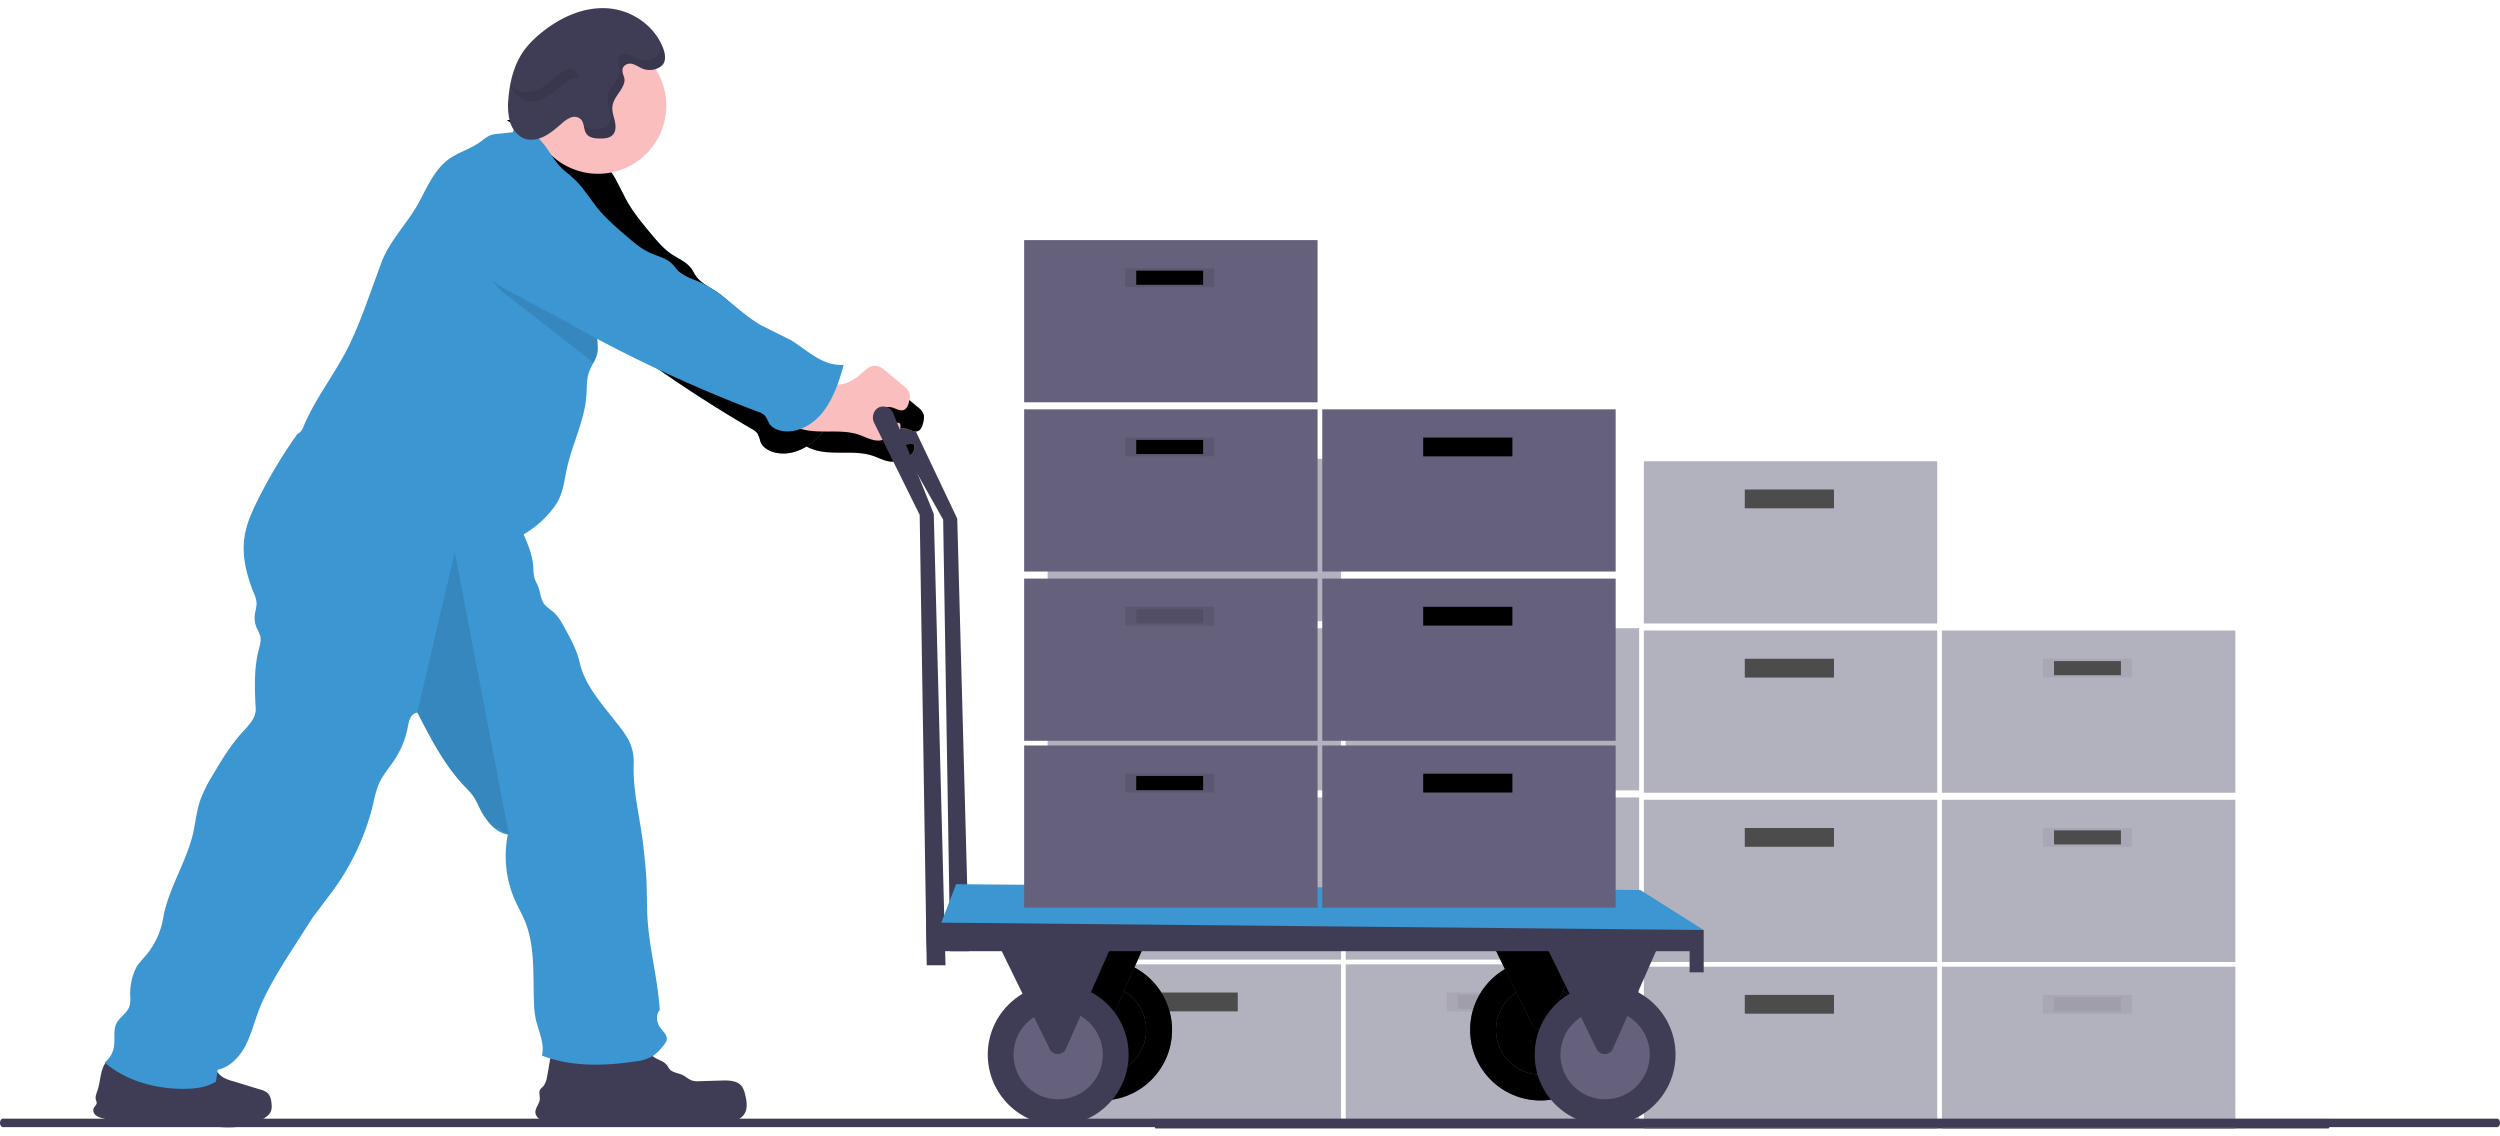 <svg xmlns="http://www.w3.org/2000/svg" xmlns:xlink="http://www.w3.org/1999/xlink" width="295" height="134" fill="none" xmlns:v="https://vecta.io/nano"><style><![CDATA[.B{opacity:.1}.C{fill:#000}.D{fill:#65617d}.E{opacity:.7}.F{fill:#3f3d56}.G{fill:#fbbebe}.H{fill:#3b96d2}]]></style><path d="M274.915 132.597a1.48 1.48 0 0 1-.049.398c-.031.106-.074.166-.118.166H136.38c-.044 0-.087-.059-.118-.165s-.049-.25-.049-.399.018-.294.049-.399.074-.166.118-.166h138.368c.044.001.087.06.118.166a1.49 1.49 0 0 1 .049.399z" class="F"/><g class="E"><path d="M229.151 114.069h34.623v19.139h-34.623v-19.139z" class="D E"/><g class="C"><path d="M241.062 117.397h10.525v2.219h-10.525v-2.219z" class="B"/><path d="M242.377 117.674h7.894v1.665h-7.894v-1.665z" class="B"/></g><path d="M193.974 114.069h34.623v19.139h-34.623v-19.139z" class="D E"/><g class="C"><use xlink:href="#B" class="B"/><path d="M207.2 117.674h7.894v1.665H207.2v-1.665z" class="B"/></g><path d="M229.151 94.375h34.623v19.139h-34.623V94.375z" class="D E"/><g class="C"><path d="M241.062 97.703h10.525v2.219h-10.525v-2.219z" class="B"/><use xlink:href="#C" class="B"/></g><path d="M193.974 94.375h34.623v19.139h-34.623V94.375z" class="D E"/><g class="C"><use xlink:href="#B" y="-19.694" class="B"/><path d="M207.2 97.981h7.894v1.664H207.2v-1.664z" class="B"/></g><path d="M229.151 74.403h34.623v19.139h-34.623V74.403z" class="D E"/><g class="C"><path d="M241.062 77.732h10.525v2.219h-10.525v-2.219z" class="B"/><use xlink:href="#C" y="-19.972" class="B"/></g><path d="M193.974 74.403h34.623v19.139h-34.623V74.403z" class="D E"/><g class="C"><use xlink:href="#B" y="-39.665" class="B"/><path d="M207.2 78.009h7.894v1.664H207.2v-1.664z" class="B"/></g><path d="M193.974 54.432h34.623v19.139h-34.623V54.432z" class="D E"/><g class="C"><use xlink:href="#B" y="-59.636" class="B"/><path d="M207.2 58.038h7.894v1.664H207.2v-1.664z" class="B"/></g><path d="M158.796 113.792h34.624v19.139h-34.624v-19.139z" class="D E"/><g class="C"><path d="M170.707 117.12h10.525v2.219h-10.525v-2.219z" class="B"/><path d="M172.023 117.397h7.894v1.665h-7.894v-1.665z" class="B"/></g><path d="M123.619 113.792h34.624v19.139h-34.624v-19.139z" class="D E"/><g class="C"><use xlink:href="#B" x="-70.355" y="-0.277" class="B"/><path d="M136.845 117.397h7.894v1.665h-7.894v-1.665z" class="B"/></g><path d="M158.796 94.098h34.624v19.139h-34.624V94.098z" class="D E"/><g class="C"><path d="M170.707 97.426h10.525v2.219h-10.525v-2.219z" class="B"/><use xlink:href="#C" x="-70.354" y="-0.277" class="B"/></g><path d="M123.619 94.098h34.624v19.139h-34.624V94.098z" class="D E"/><g class="C"><use xlink:href="#B" x="-70.355" y="-19.971" class="B"/><use xlink:href="#C" x="-105.532" y="-0.277" class="B"/></g><path d="M158.796 74.126h34.624v19.139h-34.624V74.126z" class="D E"/><g class="C"><path d="M170.707 77.455h10.525v2.219h-10.525v-2.219z" class="B"/><use xlink:href="#C" x="-70.354" y="-20.249" class="B"/></g><path d="M123.619 74.126h34.624v19.139h-34.624V74.126z" class="D E"/><g class="C"><use xlink:href="#B" x="-70.355" y="-39.942" class="B"/><use xlink:href="#C" x="-105.532" y="-20.249" class="B"/></g><path d="M123.619 54.155h34.623v19.139h-34.623V54.155z" class="D E"/><g class="C"><use xlink:href="#B" x="-70.355" y="-59.913" class="B"/><use xlink:href="#C" x="-105.532" y="-40.22" class="B"/></g></g><path d="M104.407 48.511a1.26 1.26 0 0 1 .219-.585c.12-.173.282-.314.471-.408a1.29 1.29 0 0 1 .503-.103c.173 0 .344.034.503.102s.303.166.423.29.215.271.277.433l6.152 12.962 1.385 51.038h-2.216l-.831-50.924-6.769-11.999c-.123-.249-.164-.531-.117-.804z" class="F"/><use xlink:href="#D" class="G"/><use xlink:href="#D" class="B C"/><use xlink:href="#E" class="G"/><use xlink:href="#E" class="B C"/><use xlink:href="#F" class="H"/><use xlink:href="#F" class="B C"/><path d="M77.285 124.818c.485.278 1.08.433 1.421.882.111.145.186.314.305.453.368.432 1.022.452 1.535.699.41.194.742.554 1.177.668a2.53 2.53 0 0 0 .795.061l2.692-.08c.853-.025 1.853.019 2.349.715a2.56 2.56 0 0 1 .338.832c.208.797.377 1.698-.058 2.397-.521.832-1.662 1.001-2.645 1.057a76.32 76.32 0 0 1-11.395-.222 8.97 8.97 0 0 0-1.546-.064c-.41.033-.811.125-1.216.194-2.041.347-4.13.145-6.191-.061a3.25 3.25 0 0 1-1.017-.216 1.07 1.07 0 0 1-.417-.305c-.112-.134-.191-.293-.228-.463-.086-.572.449-1.057.507-1.631.042-.405-.152-.858.069-1.201.083-.102.176-.195.277-.278.371-.385.479-.948.571-1.476l.485-2.848a.88.88 0 0 1 .233-.538.8.8 0 0 1 .343-.142c2.111-.477 4.274-.041 6.371.225 1.079.158 2.171.213 3.26.164.471-.031.654-.086 1.005.221s.54.699.981.957zm-50.968 2.3a4.68 4.68 0 0 0 1.18.463l3.257.996a2.15 2.15 0 0 1 .795.382c.377.333.474.877.501 1.387a1.74 1.74 0 0 1-.097.832 1.66 1.66 0 0 1-.554.616c-1.241.94-2.861 1.232-4.418 1.232s-3.102-.264-4.659-.305c-1.881-.05-3.811.216-5.62-.311a4.8 4.8 0 0 0-1.069-.261 4.52 4.52 0 0 0-.726.047c-.97.096-1.95.007-2.886-.263a1.78 1.78 0 0 1-.764-.38.72.72 0 0 1-.223-.36c-.037-.139-.03-.287.018-.422.1-.225.355-.389.357-.636-.013-.118-.044-.234-.091-.344-.114-.38.069-.776.197-1.151.357-1.07.299-2.302.939-3.231s1.814-1.312 2.931-1.459c.907-.128 1.83-.102 2.728.078 1.011.216 1.956.668 2.947.956a9.61 9.61 0 0 0 3.546.336c.792-.066.521.058.789.724a2.36 2.36 0 0 0 .922 1.074z" class="F"/><path d="M70.577 20.505a8.04 8.04 0 1 1 0-16.088 8.04 8.04 0 1 1 0 16.088z" class="G"/><path d="M12.343 125.37c2.493 2.144 5.858 3.082 9.141 3.115 1.385.014 2.823-.136 4.003-.854l.199-1.401c1.432-.299 2.543-1.467 3.235-2.76s1.044-2.729 1.559-4.099c.787-2.086 1.939-4.009 3.091-5.917l3.324-5.184 2.451-3.259a28.87 28.87 0 0 0 4.723-10.28 13.46 13.46 0 0 1 .573-2.089c.476-1.159 1.349-2.103 2.022-3.159.726-1.14 1.224-2.411 1.465-3.742.136-.754.368-1.57 1.125-1.648 1.59 3.093 3.21 6.235 5.615 8.751a9.07 9.07 0 0 1 1.033 1.182 11.38 11.38 0 0 1 .665 1.276 8.22 8.22 0 0 0 1.468 2.141 3.42 3.42 0 0 0 1.889 1.032c-.534 2.665-.216 5.431.908 7.905.335.732.737 1.431 1.053 2.172 1.291 3.051.992 6.493 1.127 9.802.012.694.093 1.384.244 2.061.335 1.354 1.028 2.794.693 4.147 3.473 1.329 7.332 1.246 11.01.685.719-.066 1.418-.278 2.052-.624a5.66 5.66 0 0 0 1.346-1.348 1.35 1.35 0 0 0 .308-.535c.144-.633-.554-1.11-.878-1.665s-.382-1.434.064-1.888c-.222-3.631-1.224-7.176-1.446-10.818-.089-1.443-.053-2.89-.119-4.336s-.221-2.851-.382-4.271c-.366-3.242-1.252-6.421-1.127-9.68a5.64 5.64 0 0 0-.668-2.882c-.4-.672-.854-1.31-1.357-1.908-1.701-2.2-3.745-4.405-4.351-7.12-.313-1.401-1.005-2.682-1.692-3.942-.407-.752-.831-1.52-1.479-2.072a6.48 6.48 0 0 1-.978-.832c-.454-.585-.471-1.387-.74-2.086-.139-.361-.352-.694-.454-1.065-.085-.411-.126-.829-.125-1.248-.089-1.343-.604-2.641-1.147-3.869a11.84 11.84 0 0 0 3.324-2.868c.309-.375.578-.781.803-1.212.571-1.126.701-2.41.969-3.645.64-2.946 2.111-5.717 2.316-8.726.061-.918 0-1.867.319-2.735a8.6 8.6 0 0 1 .515-1.068 4.37 4.37 0 0 0 .438-1.076c.177-.818-.066-1.664 0-2.496.067-.735.38-1.423.535-2.141.158-.935.185-1.887.08-2.829-.069-1.11-.31-2.255-.216-3.351a12.96 12.96 0 0 0-.677-5.355c-.599-1.718-1.553-3.29-2.799-4.613l-.064-.064c-.529-.555-1.108-1.046-1.584-1.634-.648-.788-1.108-1.714-1.792-2.48-.299-.341-.637-.646-.934-.99a8.21 8.21 0 0 0-.9-1.01c-.166-.154-.366-.265-.584-.323s-.447-.063-.668-.012a3.48 3.48 0 0 1-.382 1.182c-.576.044-1.089.125-1.662.169-.266.013-.529.054-.787.122-.54.164-.972.555-1.435.89-1.152.813-2.568 1.19-3.7 2.028-1.662 1.234-2.493 3.273-3.496 5.101-1.327 2.449-3.49 4.532-4.432 7.151l-1.299 3.561c-.85 2.324-1.701 4.657-2.853 6.849-1.604 3.051-3.775 5.8-5.063 8.993-.129.32-.367.584-.673.743-1.754 2.463-3.312 5.06-4.662 7.767-.712 1.431-1.385 2.918-1.59 4.502-.302 2.238.307 4.502 1.155 6.593a3.44 3.44 0 0 1 .277.943c.055.53-.147 1.051-.202 1.581a2.93 2.93 0 0 0 .213 1.454 6.66 6.66 0 0 1 .435 1.004c.15.638-.116 1.287-.26 1.925-.488 2.161-.399 4.399-.277 6.613.064 1.109-.831 1.989-1.576 2.802-1.385 1.523-2.465 3.304-3.509 5.081-.568.902-1.046 1.857-1.429 2.852-.396 1.135-.554 2.335-.773 3.514-.704 3.637-3.008 6.851-3.634 10.499-.29 1.671-1.029 3.231-2.138 4.513a9.75 9.75 0 0 0-.922 1.109c-.191.311-.344.645-.454.993-.272.81-.401 1.662-.38 2.516a3.76 3.76 0 0 1-.069 1.223c-.26.846-1.191 1.312-1.573 2.108s-.119 1.817-.277 2.721c-.119.731-.51 1.389-1.094 1.842z" class="H"/><path d="M96.156 44.489c.909.466 1.875.943 2.892.877.914-.058 1.748-.555 2.435-1.162.554-.483 1.124-1.085 1.853-1.035.487.033.897.363 1.274.677l2.008 1.684a1.89 1.89 0 0 1 .728.943 1.86 1.86 0 0 1-.047.782c-.091.449-.243.974-.675 1.126s-.903-.175-1.36-.3a1.6 1.6 0 0 0-1.571.463c-.163.161-.262.376-.277.605 0 .502.554.832 1.064.857s.997-.142 1.501-.111c.03-.004.061-.002.091.007s.057.023.081.042.044.043.059.07.023.057.027.087a1.07 1.07 0 0 1-.039.524 1.06 1.06 0 0 1-.286.441 2.8 2.8 0 0 1-.903.555 3.67 3.67 0 0 1-1.235.361c-.85.056-1.631-.416-2.437-.691-1.086-.366-2.255-.377-3.402-.374s-2.31.019-3.41-.302-2.144-1.035-2.573-2.097c-.051-.099-.067-.212-.047-.322.043-.117.125-.215.233-.277 1.546-1.145 2.172-2.538 3.911-3.362l.105-.067z" class="G"/><path d="M74.485 7.518c.479.078.886.402 1.341.583.305.119.631.171.958.154a2.31 2.31 0 0 0 .937-.254c.203-.099.38-.243.518-.422.371-.516.241-1.265.014-1.87-1.075-2.86-3.944-4.629-6.786-4.743s-5.606 1.215-7.847 3.115a10.73 10.73 0 0 0-1.781 1.867c-1.169 1.623-1.698 3.695-1.853 5.747a7.5 7.5 0 0 0 .169 2.574c.098.409.278.794.528 1.132s.566.622.929.835c.792.405 1.742.277 2.543-.111s1.487-1.001 2.174-1.587a3.23 3.23 0 0 1 1.083-.691c.201-.072.419-.084.627-.035s.397.157.545.312c.371.447.277 1.179.615 1.664s1.041.555 1.634.555 1.194-.05 1.548-.522c.324-.427.277-1.051.155-1.589s-.33-1.071-.277-1.623c.114-1.11 1.083-1.792 1.385-2.813.197-.668-.235-.951-.191-1.556.033-.533.604-.793 1.033-.724z" class="F"/><path d="M49.249 84.025v.069c1.59 3.093 3.21 6.235 5.615 8.751a9.08 9.08 0 0 1 1.033 1.182 11.38 11.38 0 0 1 .665 1.276c.373.787.868 1.51 1.468 2.141l2.005 1.004-6.371-33.285-4.415 18.862zm9.259-50.378c.547.589 1.153 1.121 1.809 1.587l5.376 4.161 4.354 3.428a4.37 4.37 0 0 0 .438-1.076c.177-.818-.067-1.664 0-2.496.066-.735.379-1.423.535-2.141.158-.935.185-1.887.08-2.829-.069-1.109-.31-2.255-.216-3.351.153-1.817-.079-3.647-.681-5.368a12.95 12.95 0 0 0-2.812-4.62l-.064-.064a4.85 4.85 0 0 0-.942-.422c-.483-.17-.998-.226-1.507-.164a3.34 3.34 0 0 0-1.424.519 20 20 0 0 0-3.989 3.917 15.7 15.7 0 0 0-1.678 2.277 6.04 6.04 0 0 0-.643 3.431c.128 1.182.602 2.3 1.363 3.213z" class="B C"/><path d="M60.969 19.721a3.34 3.34 0 0 1 1.321-.742c.491-.143 1.009-.17 1.512-.081a6.32 6.32 0 0 1 2.767 1.242c.799.581 1.52 1.263 2.146 2.027l1.703 2.281c1.065 1.326 2.353 2.436 3.644 3.536.803.683 1.616 1.376 2.572 1.817s1.975.638 2.693 1.352c.226.226.406.494.63.724.711.741 1.756 1.026 2.695 1.445 2.691 1.207 4.647 3.64 7.216 5.089l3.406 1.7c1.019.596 1.914 1.365 2.933 1.982s2.171 1.072 3.344.948c-.485 1.862-1.126 3.717-2.23 5.289s-2.953 2.77-4.858 2.547c-.676-.078-1.373-.365-1.724-.948-.131-.308-.291-.602-.479-.879a1.94 1.94 0 0 0-.786-.45 165.49 165.49 0 0 1-23.211-10.926l-5.991-3.211c-.723-.35-1.409-.774-2.046-1.264a6.03 6.03 0 0 1-1.881-2.939 6.04 6.04 0 0 1 .06-3.491 15.76 15.76 0 0 1 1.278-2.524c.878-1.655 1.984-3.178 3.285-4.524z" class="H"/><path d="M70.277 15.226c.554 0 1.194-.05 1.548-.521.321-.427.277-1.051.155-1.589s-.33-1.071-.277-1.623c.114-1.11 1.083-1.792 1.385-2.813.197-.668-.236-.951-.191-1.556.039-.524.607-.785 1.036-.716.479.078.886.402 1.341.582.305.119.631.171.958.154a2.31 2.31 0 0 0 .937-.254 1.46 1.46 0 0 0 .518-.422c.371-.516.241-1.265.014-1.87 0-.022-.019-.042-.028-.064.232.371.426.764.582 1.173.227.605.357 1.354-.014 1.87-.138.179-.315.323-.518.422a2.31 2.31 0 0 1-.937.254c-.327.017-.653-.035-.958-.154-.454-.18-.862-.505-1.341-.582-.429-.069-.997.191-1.036.716-.044.605.388.888.191 1.556-.296 1.021-1.266 1.714-1.385 2.813-.055.555.147 1.087.277 1.623s.166 1.162-.155 1.589c-.354.472-.989.516-1.548.521s-1.28-.033-1.634-.555a2.34 2.34 0 0 1-.296-.851c.377.269.903.302 1.377.297zm-9.221-4.616c.792.405 1.742.277 2.543-.111s1.487-1.001 2.174-1.587a3.23 3.23 0 0 1 1.083-.691c.201-.072.419-.084.627-.035a1.11 1.11 0 0 1 .545.312 2.1 2.1 0 0 1 .346.932 1.17 1.17 0 0 0-.964-.103 3.23 3.23 0 0 0-1.083.691c-.687.585-1.385 1.201-2.174 1.587s-1.751.516-2.543.111c-.701-.411-1.211-1.081-1.421-1.867.228.316.524.576.867.76z" class="B C"/><use xlink:href="#G" class="F"/><use xlink:href="#G" class="B C"/><use xlink:href="#H" class="D"/><use xlink:href="#H" class="B C"/><use xlink:href="#I" class="F"/><use xlink:href="#I" class="B C"/><use xlink:href="#J" class="F"/><use xlink:href="#J" class="B C"/><use xlink:href="#K" class="D"/><use xlink:href="#K" class="B C"/><use xlink:href="#L" class="F"/><use xlink:href="#L" class="B C"/><path d="M103.022 49.066a1.26 1.26 0 0 1 .219-.585c.12-.174.282-.314.471-.408a1.29 1.29 0 0 1 .503-.103c.173 0 .344.034.503.101a1.3 1.3 0 0 1 .424.29 1.29 1.29 0 0 1 .276.433l4.767 11.852 1.385 53.257h-2.216l-.831-53.143-5.384-10.89a1.32 1.32 0 0 1-.117-.804z" class="F"/><path d="M201.037 109.742l-7.479-4.715-80.741-.694-2.078 5.409h90.298z" class="H"/><g class="F"><path d="M201.037 114.735v-4.993l-91.76-.888.088 3.385h90.01v2.496h1.662z"/><use xlink:href="#M"/></g><use xlink:href="#N" class="D"/><g class="F"><use xlink:href="#O"/><use xlink:href="#M" x="-64.538"/></g><use xlink:href="#N" x="-64.538" class="D"/><use xlink:href="#O" x="-64.538" class="F"/><path d="M156.027 87.968h34.623v19.139h-34.623V87.968z" class="D"/><g class="C"><use xlink:href="#B" x="-37.947" y="-26.1" class="B"/><use xlink:href="#C" x="-73.124" y="-6.407" class="B"/></g><path d="M120.849 87.968h34.624v19.139h-34.624V87.968z" class="D"/><g class="C"><path d="M132.76 91.297h10.525v2.219H132.76v-2.219z" class="B"/><use xlink:href="#C" x="-108.302" y="-6.407" class="B"/></g><path d="M156.027 68.274h34.623v19.139h-34.623V68.274z" class="D"/><g class="C"><use xlink:href="#B" x="-37.947" y="-45.794" class="B"/><path d="M169.253 71.88h7.894v1.664h-7.894V71.88z" class="B"/></g><path d="M120.849 68.274h34.624v19.139h-34.624V68.274z" class="D"/><g class="C"><path d="M132.76 71.603h10.525v2.219H132.76v-2.219z" class="B"/><path d="M134.075 71.88h7.894v1.664h-7.894V71.88z" class="B"/></g><path d="M156.027 48.303h34.623v19.139h-34.623V48.303z" class="D"/><g class="C"><use xlink:href="#B" x="-37.947" y="-65.765" class="B"/><use xlink:href="#C" x="-73.124" y="-46.072" class="B"/></g><path d="M120.849 48.303h34.624v19.139h-34.624V48.303z" class="D"/><g class="C"><path d="M132.76 51.632h10.525v2.219H132.76v-2.219z" class="B"/><use xlink:href="#C" x="-108.302" y="-46.072" class="B"/></g><path d="M120.849 28.332h34.624v19.139h-34.624V28.332z" class="D"/><g class="C"><path d="M132.76 31.661h10.525v2.219H132.76v-2.219z" class="B"/><use xlink:href="#C" x="-108.302" y="-66.043" class="B"/></g><path d="M295 132.5c0 .132-.038.259-.105.353s-.157.147-.251.147H.356c-.094 0-.185-.053-.252-.146A.62.62 0 0 1 0 132.5a.62.62 0 0 1 .104-.354c.067-.093.157-.146.252-.146h294.288c.094 0 .185.053.251.147s.105.221.105.353z" class="F"/><defs ><path id="B" d="M205.884 117.397h10.526v2.219h-10.526v-2.219z"/><path id="C" d="M242.377 97.981h7.894v1.664h-7.894v-1.664z"/><path id="D" d="M69.651 19.836c-1.695-.458-3.205-1.415-4.684-2.36l-5.155-3.287c1.399-.111 2.606-1.11 3.324-2.319s1.014-2.616 1.258-3.997c2.216.865 4.135 2.333 5.925 3.883.709.613 2.216 1.539 2.435 2.496s-1.177 1.734-1.717 2.374c-.186.214-1.933 3.057-1.385 3.209z"/><path id="E" d="M97.818 46.986c.909.466 1.875.943 2.892.877.914-.058 1.748-.555 2.435-1.162.554-.483 1.124-1.085 1.853-1.035.487.033.897.363 1.274.677l2.008 1.684a1.89 1.89 0 0 1 .728.943 1.86 1.86 0 0 1-.047.782c-.091.449-.244.974-.676 1.126s-.903-.175-1.36-.3c-.279-.071-.572-.066-.848.015a1.6 1.6 0 0 0-.722.448c-.163.161-.262.376-.277.605 0 .502.554.832 1.064.857s.997-.141 1.501-.111a.23.23 0 0 1 .091.007c.029.008.057.022.081.041s.044.043.058.07.024.057.027.087a1.06 1.06 0 0 1-.324.965c-.263.241-.569.429-.903.555-.387.192-.805.314-1.235.361-.85.055-1.631-.416-2.438-.691-1.085-.366-2.254-.377-3.401-.375s-2.31.019-3.41-.302-2.144-1.035-2.573-2.097c-.051-.099-.067-.212-.047-.322a.53.53 0 0 1 .233-.277c1.546-1.146 2.172-2.538 3.911-3.362l.105-.067z"/><path id="F" d="M65.383 17.403c.43-.278.917-.453 1.426-.512s1.023-.001 1.505.171c.965.348 1.831.926 2.523 1.684a11.62 11.62 0 0 1 1.781 2.355l1.302 2.532c.831 1.484 1.917 2.793 3.008 4.091.679.807 1.366 1.625 2.235 2.219s1.842.957 2.432 1.781c.186.261.319.555.501.818.579.849 1.562 1.304 2.418 1.872 2.454 1.636 3.98 4.36 6.274 6.216.989.799 2.105 1.426 3.077 2.241.906.757 1.662 1.664 2.565 2.441s1.964 1.417 3.141 1.489c-.787 1.756-1.726 3.478-3.075 4.846s-3.371 2.241-5.213 1.706c-.654-.189-1.294-.588-1.543-1.22-.078-.325-.188-.642-.327-.946a1.94 1.94 0 0 0-.701-.574c-7.394-4.322-14.442-9.212-21.081-14.626-1.781-1.453-3.548-2.754-5.376-4.161a11.75 11.75 0 0 1-1.809-1.587c-.763-.912-1.239-2.029-1.369-3.211a6.04 6.04 0 0 1 .637-3.432 15.77 15.77 0 0 1 1.678-2.277 20 20 0 0 1 3.989-3.917z"/><path id="G" d="M129.99 129.852c-4.589 0-8.31-3.725-8.31-8.321s3.721-8.321 8.31-8.321 8.31 3.725 8.31 8.321-3.721 8.321-8.31 8.321z"/><path id="H" d="M129.99 126.801c-2.907 0-5.263-2.359-5.263-5.27s2.356-5.27 5.263-5.27 5.263 2.359 5.263 5.27-2.357 5.27-5.263 5.27z"/><path id="I" d="M136.361 108.494l-5.451 12.344c-.082.185-.214.343-.382.455a1.06 1.06 0 0 1-.566.178c-.202.004-.4-.05-.573-.155s-.31-.258-.399-.44l-6.479-13.214 13.85.832z"/><path id="J" d="M181.786 129.852c-4.589 0-8.309-3.725-8.309-8.321s3.72-8.321 8.309-8.321 8.31 3.725 8.31 8.321-3.72 8.321-8.31 8.321z"/><path id="K" d="M181.786 126.801c-2.906 0-5.262-2.359-5.262-5.27s2.356-5.27 5.262-5.27 5.263 2.359 5.263 5.27-2.356 5.27-5.263 5.27z"/><path id="L" d="M188.157 108.494l-5.451 12.344a1.06 1.06 0 0 1-.947.633 1.06 1.06 0 0 1-.573-.155 1.07 1.07 0 0 1-.4-.44l-6.478-13.214 13.849.832z"/><path id="M" d="M189.404 132.765c-4.59 0-8.31-3.726-8.31-8.322s3.72-8.321 8.31-8.321 8.309 3.726 8.309 8.321-3.72 8.322-8.309 8.322z"/><path id="N" d="M189.404 129.714c-2.907 0-5.263-2.36-5.263-5.27a5.27 5.27 0 0 1 5.263-5.271c2.906 0 5.262 2.36 5.262 5.271s-2.356 5.27-5.262 5.27z"/><path id="O" d="M195.774 111.407l-5.451 12.343c-.081.185-.213.343-.381.455a1.06 1.06 0 0 1-1.139.023c-.172-.105-.311-.258-.399-.439l-6.479-13.215 13.849.833z"/></defs></svg>
